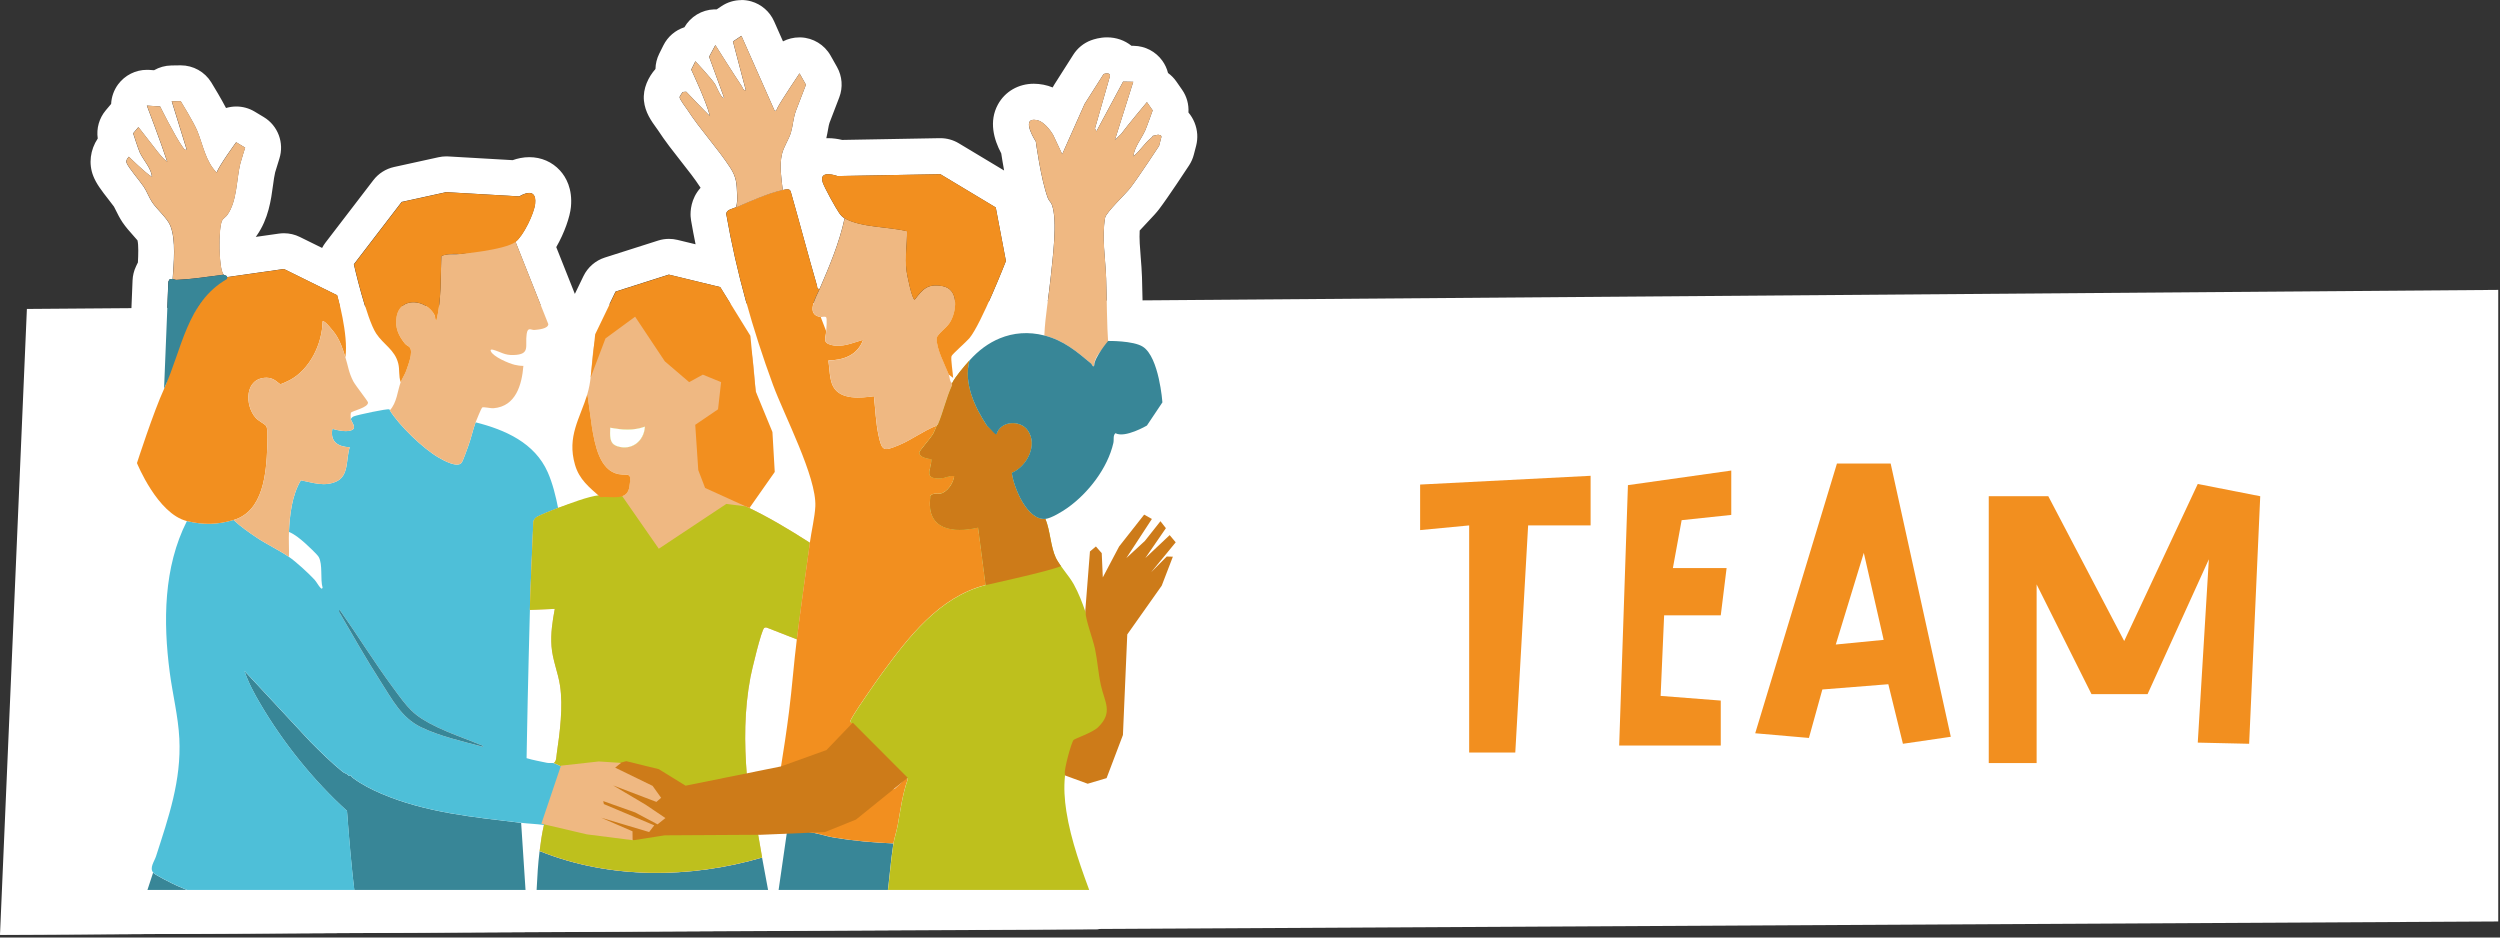 <?xml version="1.0" encoding="UTF-8"?>
<svg xmlns="http://www.w3.org/2000/svg" width="352" height="132" viewBox="0 0 352 132" fill="none">
  <rect x="0" y="0" width="352" height="132" fill="#333333" stroke="none"/>
  <path d="M0 131.62L3.786 43.5L351.752 40.816V129.744" fill="white"></path>
  <path d="M199.953 74.637V68.225L223.957 66.992V73.979H215.161L213.352 105.957H206.858V73.979L199.953 74.637Z" fill="#F28F1F"></path>
  <path d="M243.763 66.252V72.5L236.776 73.24L235.543 79.98H243.106L242.284 86.639H234.31L233.816 97.983L242.284 98.641V104.971H227.98L229.213 68.307L243.763 66.252Z" fill="#F28F1F"></path>
  <path d="M274.672 103.738L267.932 104.724L265.876 96.339L256.587 97.079L254.697 103.902L247.134 103.244L258.642 65.266H266.205L274.672 103.738ZM265.219 90.091L262.424 77.843L258.478 90.749L265.219 90.091Z" fill="#F28F1F"></path>
  <path d="M288.401 69.869L299.087 90.256L309.445 68.143L318.241 69.869L316.679 104.724L309.445 104.56L311.007 78.747L302.376 97.737H294.484L286.757 82.282V107.437H280.016V69.869H288.401Z" fill="#F28F1F"></path>
  <path d="M104.397 5.058L109.066 15.597C109.093 15.606 109.116 15.616 109.139 15.616C109.327 15.616 109.424 15.262 109.497 15.12C109.979 14.189 112.57 10.328 112.57 10.328L113.473 11.928C113.473 11.928 112.304 14.969 112.079 15.56C111.675 16.643 111.657 17.652 111.359 18.661C111.075 19.628 110.355 20.633 110.102 21.683C109.713 23.325 110.02 25.104 110.212 26.76C110.428 26.718 110.662 26.65 110.864 26.65C111.098 26.65 111.29 26.741 111.359 27.062C112.606 31.438 113.762 35.84 115.028 40.211C115.092 40.431 115.023 40.683 115.275 40.683C115.312 40.683 115.353 40.678 115.404 40.669C116.798 37.441 118.174 34.203 118.917 30.736C118.609 30.562 118.38 30.305 118.178 30.025C117.692 29.342 116.055 26.388 115.826 25.654C115.546 24.76 116.032 24.531 116.605 24.531C117.215 24.531 117.926 24.792 117.926 24.792L132.409 24.531L140.201 29.213L141.632 36.753C141.632 36.753 138.16 45.627 136.491 47.626C136.082 48.112 134.083 49.86 133.977 50.144C133.835 50.525 134.188 52.625 134.198 53.208L133.588 52.749C133.739 53.139 133.675 53.698 134.046 53.974C134.042 53.987 134.037 54.006 134.037 54.024C134.037 54.042 134.037 54.065 134.042 54.088C134.042 54.065 134.037 54.047 134.037 54.024C134.037 54.006 134.037 53.987 134.046 53.974C134.509 53.024 135.766 51.58 136.491 50.763C137.724 49.374 139.164 48.3 140.76 47.645C141.916 47.168 143.15 46.911 144.447 46.911C145.287 46.911 146.153 47.021 147.034 47.246C147.149 44.462 147.681 41.692 147.951 38.917C148.199 36.331 148.937 31.121 148.103 28.833C147.965 28.461 147.676 28.273 147.529 27.879C146.539 25.214 145.842 19.936 145.842 19.936C145.842 19.936 143.842 16.868 145.571 16.868C145.686 16.868 145.819 16.881 145.97 16.909C147.245 17.157 148.286 19.018 148.286 19.018L149.556 21.72L152.712 14.634L155.385 10.429C155.385 10.429 155.642 10.332 155.876 10.332C156.096 10.332 156.302 10.415 156.275 10.731L154.17 18.087L154.367 18.505L158.132 11.493L159.559 11.52L156.967 19.729L157.857 18.863C158.614 17.817 161.485 14.382 161.485 14.382L162.292 15.542C162.292 15.542 161.443 17.941 161.223 18.409C160.659 19.615 159.747 20.665 159.563 22.022C160.48 21.307 161.099 20.225 161.998 19.491C162.278 19.266 162.319 19.128 162.319 19.128L163.071 18.968L163.342 19.046C163.342 19.046 163.351 19.046 163.356 19.046C163.512 19.046 163.525 19.275 163.525 19.275L163.195 20.546C163.195 20.546 160.389 24.829 159.16 26.443C158.522 27.282 155.72 29.915 155.592 30.667C155.11 33.46 155.651 36.418 155.743 39.211C155.839 42.141 155.83 45.09 156.009 48.012C156.018 48.012 156.069 48.012 156.151 48.012C156.83 48.012 159.714 48.057 160.898 48.828C163.195 50.318 163.645 56.656 163.645 56.656L161.466 59.922C161.466 59.922 159.334 61.174 157.839 61.174C157.536 61.174 157.261 61.123 157.036 60.999C156.665 61.32 156.853 61.88 156.738 62.38C155.936 65.916 153.202 69.442 150.281 71.511C149.584 72.006 147.988 72.987 147.176 73.065C147.864 74.721 147.892 76.945 148.644 78.55C148.676 78.624 148.726 78.701 148.763 78.775C148.937 79.078 149.194 79.458 149.304 79.623C149.914 80.481 150.707 81.43 151.175 82.283C151.836 83.494 152.335 84.773 152.785 86.076L153.445 77.651L154.289 76.945L155.11 77.885L155.266 81.302L157.564 76.945L161.09 72.46L162.173 73.074L158.573 78.582L161.187 76.165L163.379 73.386L164.145 74.372L161.246 78.582L164.672 75.349L165.52 76.363L162.067 80.568L164.259 78.362L165.121 78.385L163.553 82.467L158.701 89.332L158.091 103.494L155.789 109.566L153.133 110.355L149.928 109.185V109.286C149.763 110.905 149.868 112.593 150.12 114.211C150.767 118.38 150.249 118.073 151.684 121.98C150.62 119.862 149.753 119.297 149.121 119.297C148.405 119.297 147.992 120.017 147.937 120.054L143.654 120.16L21.559 122.884C20.968 122.233 21.715 121.269 21.935 120.586C23.705 115.087 25.517 109.901 25.223 104.012C25.067 100.866 24.279 97.78 23.87 94.666C22.939 87.571 22.99 79.857 26.292 73.368C22.146 72.359 19.257 65.2 19.257 65.2C19.257 65.2 21.577 58 23.086 54.726L23.696 39.674L23.843 39.358C23.944 39.298 24.049 39.289 24.159 39.289C24.21 39.289 24.256 39.289 24.306 39.289C24.444 37.083 24.806 33.818 23.967 31.759C23.545 30.722 22.096 29.484 21.426 28.489C20.99 27.842 20.674 26.957 20.243 26.31C19.679 25.457 18.11 23.664 17.817 22.93C17.656 22.531 18.138 22.068 18.138 22.068C18.138 22.068 20.468 24.37 21.399 24.921C21.284 23.683 20.229 22.623 19.692 21.509C19.482 21.068 18.743 18.771 18.743 18.771L19.482 17.895C19.482 17.895 20.202 18.835 20.614 19.349C21.623 20.596 22.706 22.201 23.54 22.779C22.678 20.114 20.674 14.868 20.674 14.868L22.541 14.992C22.541 14.992 24.567 19.101 25.705 20.692C25.843 20.88 25.957 21.105 26.205 21.105C26.232 21.105 26.26 21.105 26.287 21.096L24.173 14.254L25.43 14.235C25.43 14.235 27.287 17.248 27.778 18.459C28.576 20.426 28.947 22.733 30.493 24.302C30.873 23.27 33.244 20.027 33.244 20.027L34.51 20.789C34.51 20.789 33.955 22.513 33.822 23.05C33.272 25.288 33.391 28.268 32.006 30.25C31.804 30.543 31.41 30.768 31.268 31.038C30.708 32.098 30.759 37.908 31.483 38.67C31.607 38.798 31.928 38.743 31.97 39.014L39.968 37.872L47.457 41.568C47.457 41.568 49.057 47.122 48.603 50.282C48.998 51.52 49.057 52.4 49.718 53.675C50.039 54.29 51.777 56.468 51.791 56.652C51.855 57.39 49.557 57.835 49.392 58.101C49.332 58.197 49.337 58.839 49.369 58.995C49.488 58.798 49.598 58.693 49.818 58.605C50.341 58.408 53.978 57.624 54.675 57.624C54.721 57.624 54.753 57.624 54.771 57.633C54.845 57.656 54.84 57.725 54.868 57.771C55.872 56.656 55.932 55.083 56.395 53.799C56.074 52.923 56.271 52.079 56.046 51.167C55.569 49.231 53.964 48.507 52.937 46.943C51.552 44.833 49.818 37.211 49.818 37.211L56.551 28.429L62.815 27.053L73.116 27.649C73.116 27.649 73.868 27.163 74.501 27.163C75.019 27.163 75.455 27.484 75.344 28.654C75.212 30.034 73.666 33.221 72.579 34.038L77.179 45.622C77.17 46.278 75.762 46.397 75.253 46.443C75.23 46.443 75.207 46.443 75.184 46.443C74.955 46.443 74.744 46.342 74.565 46.342C74.368 46.342 74.212 46.466 74.129 46.998C73.868 48.718 74.721 49.892 72.286 49.97C72.231 49.97 72.18 49.97 72.13 49.97C70.947 49.97 70.479 49.525 69.424 49.236C69.355 49.218 69.272 49.199 69.199 49.199C69.08 49.199 68.997 49.25 69.071 49.433C69.387 50.204 71.616 51.158 72.432 51.346C72.818 51.433 73.226 51.502 73.625 51.502C73.634 51.502 73.648 51.502 73.657 51.502C73.441 54.148 72.602 57.211 69.451 57.464C69.424 57.464 69.396 57.464 69.364 57.464C69.002 57.464 68.406 57.326 68.066 57.326C67.966 57.326 67.888 57.34 67.842 57.367C67.75 57.431 67.034 59.156 66.929 59.44C71.093 60.49 75.257 62.329 77.087 66.475C77.77 68.021 78.22 69.85 78.546 71.515C80.119 70.942 82.54 69.974 84.237 69.749C82.783 68.47 81.494 67.397 80.921 65.402C79.779 61.417 81.618 58.931 82.673 55.473C82.907 54.703 83.044 53.918 83.141 53.125L83.132 53.148L83.251 52.015C83.343 50.933 83.411 49.846 83.59 48.782L83.774 47.048L86.668 41.05L94.166 38.661L101.398 40.417L105.631 47.264L105.924 50.328C106.163 51.951 106.195 53.506 106.42 55.175L108.74 60.816L109.066 66.438L105.498 71.524L105.337 71.451C108.355 72.882 111.203 74.611 114.014 76.409C114.225 74.845 114.721 72.767 114.785 71.295C114.968 67.149 110.405 58.5 108.818 54.175C105.952 46.374 103.686 38.362 102.256 30.153C102.219 29.539 103.145 29.392 103.622 29.186C103.81 28.617 103.806 28.012 103.783 27.42C103.719 25.838 103.691 24.967 102.833 23.637C101.054 20.88 98.623 18.298 96.812 15.501C96.564 15.116 95.711 14.052 95.675 13.657C95.675 13.616 96.06 12.997 96.092 12.979C96.174 12.928 96.619 12.914 96.619 12.914C96.619 12.914 99.201 15.629 99.958 16.349C99.417 14.212 97.321 9.8 97.321 9.8L97.908 8.622C97.908 8.622 100.183 11.057 100.692 11.873C100.802 12.048 101.517 13.786 101.87 13.786C101.898 13.786 101.925 13.777 101.944 13.754L99.839 7.989L100.719 6.347C100.719 6.347 103.42 10.635 104.425 12.116C104.576 12.341 104.617 12.694 104.897 12.694C104.929 12.694 104.961 12.694 104.998 12.681L103.196 5.838L104.384 5.045M24.834 39.413C24.728 39.413 24.623 39.376 24.531 39.344C24.627 39.376 24.728 39.413 24.834 39.413C24.834 39.413 24.847 39.413 24.852 39.413C26.838 39.326 28.833 39.041 30.809 38.775C28.833 39.041 26.842 39.33 24.852 39.413C24.847 39.413 24.838 39.413 24.834 39.413ZM115.578 44.636C115.578 44.636 115.564 44.636 115.56 44.636L116.326 46.622C116.344 46.273 116.477 44.824 116.307 44.655C116.257 44.604 116.161 44.59 116.06 44.59C115.881 44.59 115.67 44.636 115.583 44.636M154.097 51.185C154.179 50.763 154.463 50.222 154.789 49.704C154.427 50.162 154.165 50.685 154.097 51.185ZM138.944 59.917C137.261 57.372 135.702 54.047 136.454 50.942C135.702 54.047 137.256 57.372 138.944 59.917ZM134.06 54.212C134.06 54.212 134.06 54.249 134.051 54.262C133.23 56.028 132.808 58.037 132.065 59.766C132.065 59.775 132.051 59.784 132.042 59.793C132.051 59.784 132.06 59.775 132.065 59.766C132.808 58.037 133.23 56.028 134.051 54.262C134.051 54.262 134.06 54.23 134.06 54.212C134.06 54.189 134.06 54.166 134.055 54.143C134.055 54.166 134.06 54.194 134.06 54.212ZM129.501 63.586C129.749 63.178 131.111 61.577 131.368 61.137C131.111 61.577 129.749 63.182 129.501 63.586ZM140.32 61.142C140.32 61.142 140.338 61.142 140.347 61.142C140.384 61.142 140.439 61.155 140.49 61.155C140.503 61.155 140.513 61.155 140.526 61.155C140.517 61.155 140.503 61.155 140.49 61.155C140.439 61.155 140.384 61.142 140.347 61.142C140.338 61.142 140.329 61.142 140.32 61.142ZM145.19 63.118C145.117 63.508 144.979 63.893 144.801 64.26C144.979 63.893 145.117 63.513 145.19 63.118ZM129.616 64.113C129.561 64.054 129.515 63.989 129.492 63.916C129.52 63.989 129.561 64.054 129.616 64.113ZM131.148 64.654C131.148 64.98 131.093 65.296 131.029 65.595C131.093 65.296 131.152 64.98 131.148 64.654C130.726 64.586 129.955 64.471 129.616 64.118C129.951 64.471 130.726 64.586 131.148 64.654ZM142.829 66.388C142.829 66.388 142.833 66.388 142.838 66.388C142.838 66.388 142.833 66.388 142.829 66.388ZM132.001 67.351C131.107 67.319 130.863 67.025 130.859 66.585C130.859 67.025 131.107 67.319 132.001 67.351ZM132.996 67.25C133.367 67.149 133.739 67.007 134.12 67.007C134.198 67.007 134.28 67.012 134.358 67.025C134.335 67.323 134.23 67.658 134.074 67.984C134.074 67.984 134.074 67.989 134.074 67.993C134.074 67.993 134.074 67.989 134.074 67.984C134.234 67.658 134.335 67.328 134.358 67.025C134.28 67.012 134.198 67.007 134.12 67.007C133.744 67.007 133.367 67.145 132.996 67.25ZM132.863 67.282C132.863 67.282 132.891 67.278 132.909 67.273C132.895 67.273 132.881 67.278 132.863 67.282ZM134.055 68.016C133.964 68.199 133.854 68.383 133.725 68.548V68.557C133.725 68.557 133.725 68.553 133.725 68.548C133.849 68.378 133.959 68.199 134.055 68.016ZM132.404 69.516C132.313 69.534 132.221 69.539 132.125 69.539C131.996 69.539 131.859 69.529 131.73 69.529C131.51 69.529 131.308 69.557 131.148 69.699C131.12 69.708 131.097 69.717 131.079 69.731C131.042 69.754 131.019 69.777 131.006 69.805C131.019 69.777 131.038 69.749 131.079 69.731C131.097 69.722 131.12 69.708 131.148 69.699C131.203 69.681 131.281 69.672 131.363 69.672C131.281 69.672 131.207 69.676 131.148 69.699C131.304 69.557 131.51 69.529 131.73 69.529C131.859 69.529 131.992 69.539 132.125 69.539C132.221 69.539 132.317 69.534 132.404 69.516C132.404 69.516 132.409 69.516 132.414 69.516C132.657 69.465 132.895 69.346 133.12 69.181C133.262 69.075 133.39 68.952 133.519 68.814C133.395 68.952 133.262 69.075 133.12 69.181C132.9 69.346 132.661 69.465 132.414 69.516C132.414 69.516 132.409 69.516 132.404 69.516ZM146.158 72.896C146.158 72.896 146.167 72.896 146.172 72.9C146.172 72.9 146.163 72.9 146.158 72.896ZM146.754 73.056C146.713 73.052 146.672 73.042 146.63 73.038C146.672 73.047 146.713 73.052 146.754 73.056ZM137.701 74.29C137.701 74.29 137.692 74.29 137.683 74.29H137.674C137.669 74.29 137.66 74.29 137.655 74.29C136.807 74.482 135.945 74.597 135.138 74.597C134.927 74.597 134.716 74.588 134.509 74.574C134.716 74.592 134.922 74.597 135.138 74.597C135.945 74.597 136.807 74.482 137.655 74.29C137.66 74.29 137.669 74.29 137.674 74.29H137.683C137.688 74.29 137.692 74.29 137.701 74.29H137.72C137.72 74.29 137.706 74.29 137.701 74.29ZM134.395 74.57C134.395 74.57 134.399 74.57 134.404 74.57C134.404 74.57 134.399 74.57 134.395 74.57C134.069 74.537 133.762 74.482 133.464 74.404C133.757 74.482 134.069 74.542 134.395 74.57ZM45.287 82.884C45.329 82.884 45.37 82.852 45.416 82.76C45.053 81.554 45.466 79.495 44.865 78.422C44.664 78.064 43.283 76.771 42.889 76.427C42.233 75.854 41.49 75.225 40.678 74.895C40.628 76.06 40.715 77.243 40.678 78.408C41.706 79.114 43.412 80.687 44.274 81.614C44.549 81.912 44.852 82.49 45.099 82.742C45.177 82.82 45.237 82.884 45.292 82.884M139.155 81.637C139.086 81.591 138.972 81.6 138.953 81.522C138.976 81.6 139.086 81.591 139.155 81.637ZM127.745 109.598C127.745 109.598 127.708 109.584 127.685 109.584C127.708 109.584 127.727 109.589 127.745 109.598ZM104.397 0.014C103.407 0.014 102.43 0.303 101.591 0.867L100.912 1.321C100.852 1.321 100.793 1.321 100.733 1.321C100.673 1.321 100.614 1.321 100.554 1.321C98.811 1.38 97.229 2.339 96.362 3.839C95.088 4.251 94.019 5.159 93.409 6.379L92.822 7.558C92.483 8.237 92.304 8.975 92.29 9.713C91.322 10.805 90.492 12.442 90.667 14.18C90.832 15.822 91.694 17.014 92.455 18.069C92.515 18.152 92.57 18.225 92.611 18.285C93.638 19.862 94.78 21.311 95.881 22.71C96.894 23.994 97.848 25.205 98.61 26.388C98.623 26.407 98.633 26.425 98.642 26.439C97.243 27.989 97.197 29.787 97.238 30.479C97.248 30.667 97.27 30.855 97.303 31.038C97.495 32.153 97.706 33.272 97.936 34.395L95.386 33.776C94.996 33.68 94.592 33.634 94.193 33.634C93.675 33.634 93.157 33.712 92.662 33.873L85.163 36.262C83.843 36.684 82.756 37.629 82.15 38.876L80.939 41.385L78.321 34.794C79.472 32.795 80.252 30.529 80.385 29.149C80.632 26.572 79.692 24.939 78.857 24.017C77.752 22.797 76.211 22.128 74.524 22.128C73.661 22.128 72.859 22.311 72.185 22.55L63.127 22.027C63.031 22.022 62.935 22.018 62.834 22.018C62.471 22.018 62.109 22.059 61.751 22.137L55.487 23.513C54.322 23.77 53.29 24.425 52.566 25.37L45.833 34.153C45.65 34.391 45.489 34.643 45.352 34.909L42.215 33.364C41.518 33.02 40.752 32.841 39.981 32.841C39.743 32.841 39.504 32.859 39.27 32.891L36.01 33.355C36.06 33.29 36.111 33.221 36.161 33.148C37.803 30.8 38.161 28.168 38.445 26.058C38.537 25.37 38.628 24.724 38.739 24.27C38.794 24.049 39.073 23.151 39.33 22.352C40.05 20.124 39.142 17.689 37.133 16.482L35.868 15.721C35.056 15.23 34.157 14.996 33.267 14.996C32.777 14.996 32.291 15.07 31.823 15.207C31.126 13.873 30.204 12.341 29.75 11.603C28.833 10.108 27.204 9.2 25.453 9.2C25.43 9.2 25.407 9.2 25.384 9.2L24.127 9.218C23.261 9.232 22.421 9.466 21.688 9.888L21.023 9.842C20.912 9.833 20.798 9.833 20.688 9.833C19.092 9.833 17.587 10.589 16.629 11.878C16.028 12.694 15.694 13.657 15.648 14.639C15.643 14.643 15.639 14.652 15.629 14.657L14.891 15.533C13.96 16.643 13.556 18.087 13.763 19.5C12.703 21.091 12.447 23.054 13.139 24.797C13.556 25.852 14.249 26.773 15.336 28.163C15.574 28.47 15.941 28.938 16.047 29.094C16.093 29.167 16.221 29.433 16.308 29.608C16.547 30.094 16.845 30.699 17.257 31.314C17.721 31.997 18.262 32.602 18.743 33.139C18.936 33.35 19.202 33.648 19.362 33.85C19.514 34.515 19.477 35.868 19.417 36.959C19.372 37.046 19.326 37.133 19.284 37.221L19.138 37.537C18.853 38.142 18.693 38.798 18.665 39.468L18.092 53.57C16.519 57.289 14.556 63.375 14.464 63.655C14.102 64.778 14.148 65.993 14.588 67.09C15.033 68.195 16.863 72.377 20.041 75.363C18.234 80.944 17.854 87.521 18.876 95.322C19.046 96.601 19.262 97.839 19.477 99.036C19.803 100.875 20.11 102.609 20.192 104.26C20.422 108.878 19.046 113.134 17.454 118.064L17.184 118.908C17.17 118.94 17.152 118.972 17.138 119.004C15.478 122.554 16.602 124.92 17.835 126.273C18.794 127.328 20.147 127.924 21.568 127.924C21.605 127.924 21.642 127.924 21.683 127.924L143.778 125.2L147.736 125.099C148.699 126.323 150.175 127.02 151.703 127.02C152.372 127.02 153.051 126.887 153.707 126.603C156.16 125.539 157.362 122.746 156.435 120.233C155.679 118.169 155.647 117.871 155.523 116.605C155.477 116.17 155.426 115.638 155.339 114.959L157.238 114.395C158.747 113.945 159.962 112.822 160.522 111.345L162.824 105.273C163.016 104.769 163.122 104.241 163.145 103.7L163.691 91.02L167.685 85.365C167.928 85.021 168.125 84.654 168.277 84.26L169.845 80.178C170.074 79.578 170.184 78.949 170.18 78.321C170.909 76.61 170.648 74.588 169.405 73.106L168.804 72.391C168.634 71.997 168.414 71.616 168.139 71.263L167.373 70.277C166.58 69.259 165.433 68.589 164.177 68.392L163.585 68.057C162.805 67.617 161.952 67.401 161.104 67.401C160.801 67.401 160.503 67.429 160.21 67.479C160.517 66.87 160.788 66.25 161.021 65.627C162.351 65.182 163.457 64.59 164.03 64.251C164.69 63.866 165.25 63.334 165.672 62.701L167.85 59.435C168.474 58.505 168.767 57.395 168.685 56.276C168.671 56.074 168.533 54.249 168.061 52.166C167.222 48.438 165.777 45.952 163.654 44.572C162.906 44.086 161.985 43.705 160.893 43.435C160.884 43.054 160.879 42.669 160.87 42.284C160.847 41.22 160.829 40.114 160.792 39.018C160.76 38.06 160.687 37.129 160.613 36.225C160.503 34.877 160.402 33.588 160.467 32.46C160.829 32.057 161.301 31.557 161.609 31.236C162.347 30.456 162.819 29.952 163.186 29.47C164.484 27.764 167.126 23.738 167.424 23.284C167.726 22.82 167.951 22.316 168.089 21.779L168.419 20.509C168.552 19.986 168.602 19.445 168.57 18.908C168.492 17.739 168.038 16.675 167.332 15.836C167.405 14.712 167.098 13.579 166.438 12.635L165.63 11.474C165.305 11.007 164.906 10.603 164.456 10.277C164.305 9.663 164.035 9.076 163.654 8.548C162.723 7.255 161.242 6.48 159.65 6.453H159.32C158.362 5.678 157.165 5.26 155.876 5.26C154.867 5.26 154.014 5.526 153.597 5.682C152.579 6.067 151.712 6.774 151.125 7.695L148.451 11.901C148.364 12.034 148.286 12.171 148.213 12.314C147.814 12.149 147.383 12.015 146.928 11.928C146.465 11.837 146.002 11.791 145.562 11.791C143.393 11.791 141.503 12.887 140.503 14.721C139.219 17.088 139.921 19.624 140.976 21.6C141.072 22.224 141.205 23.068 141.379 24.008L134.996 20.174C134.211 19.702 133.312 19.454 132.4 19.454C132.368 19.454 132.34 19.454 132.308 19.454L118.577 19.702C118.018 19.569 117.325 19.454 116.596 19.454C116.514 19.454 116.431 19.454 116.344 19.459C116.454 18.995 116.527 18.574 116.592 18.216C116.656 17.844 116.72 17.491 116.789 17.308C116.963 16.84 117.844 14.561 118.165 13.722C118.706 12.314 118.591 10.741 117.848 9.424L116.945 7.824C116.083 6.301 114.496 5.329 112.744 5.265C112.68 5.265 112.616 5.265 112.551 5.265C111.735 5.265 110.946 5.462 110.245 5.824L108.993 2.999C108.387 1.637 107.213 0.61 105.782 0.197C105.319 0.064 104.847 0 104.379 0L104.397 0.014Z" fill="white"></path>
  <path d="M152.647 88.066L153.464 77.647L154.303 76.941L155.124 77.885L155.275 81.297L157.573 76.941L161.099 72.46L162.186 73.07L158.586 78.578L161.2 76.161L163.392 73.386L164.158 74.368L161.26 78.578L164.69 75.345L165.539 76.358L162.085 80.564L164.278 78.358L165.14 78.381L163.571 82.462L158.719 89.328L158.109 103.489L155.807 109.561L153.147 110.35L149.432 108.993L149.735 101.201L152.767 88.085L152.647 88.066Z" fill="#CD7B19"></path>
  <path d="M21.573 122.884C21.912 123.255 24.274 124.416 24.88 124.695C31.593 127.791 41.311 128.685 48.47 126.782C48.823 126.69 49.883 126.493 49.979 126.145C49.484 122.168 49.158 118.169 48.851 114.17C44.159 109.924 39.89 104.608 36.675 99.146C35.794 97.651 34.95 96.101 34.409 94.459L43.728 104.475C45.177 105.929 46.645 107.378 48.241 108.676C48.452 108.85 48.915 108.979 49.007 109.13C49.213 109.465 49.424 108.961 49.493 109.373L49.764 109.593C50.97 110.483 52.341 111.171 53.712 111.758C59.899 114.409 66.755 115.069 73.377 115.858L74.326 130.377C74.615 130.318 75.115 130.139 75.147 129.91C75.679 125.989 75.496 123.737 75.973 119.829C85.856 123.819 97.147 123.714 107.3 120.747L108.979 129.8L110.813 117.078C111.015 117.064 111.221 117.092 111.423 117.078C111.868 117.5 112.57 117.073 113.028 117.078C114.519 117.101 116.055 117.706 117.509 117.945C120.261 118.403 123.008 118.637 125.787 118.756C125.379 121.375 125.214 124.099 124.833 126.741C124.746 127.332 124.36 127.965 124.581 128.671C125.626 128.942 126.672 129.226 127.74 129.405C134.642 130.57 147.277 130.648 153.294 126.699C153.794 127.814 154.298 129.213 154.61 130.391L19.275 131.061C19.275 131.061 19.106 130.171 21.555 122.879L21.573 122.884Z" fill="#388697"></path>
  <path d="M54.891 57.78C56.184 59.894 59.591 63.182 61.765 64.43C62.435 64.815 64.379 65.916 64.985 65.159C65.196 64.893 65.723 63.352 65.897 62.903C66.319 61.783 66.567 60.55 66.966 59.463C71.13 60.513 75.294 62.352 77.124 66.498C77.807 68.043 78.257 69.878 78.582 71.538C78.018 71.745 75.922 72.579 75.537 72.845C75.308 73.006 75.17 73.212 75.102 73.478C74.936 77.619 74.73 81.76 74.611 85.902C74.487 90.144 74.404 94.427 74.299 98.656C74.23 101.352 74.207 104.053 74.143 106.75C75.083 107.034 76.06 107.199 77.023 107.406C77.353 107.475 77.729 107.392 77.972 107.447C78.367 107.539 78.899 107.933 79.353 107.988C79.073 109.181 78.688 110.345 78.284 111.501C77.725 113.097 76.986 114.519 76.601 116.161C75.542 116.009 74.455 115.982 73.391 115.853C66.769 115.065 59.912 114.404 53.726 111.753C52.355 111.166 50.983 110.478 49.777 109.589L49.507 109.369C49.438 108.956 49.227 109.46 49.02 109.126C48.924 108.97 48.466 108.846 48.255 108.672C46.663 107.374 45.196 105.924 43.742 104.471L34.423 94.455C34.964 96.097 35.808 97.647 36.688 99.142C39.903 104.604 44.173 109.919 48.865 114.166C49.176 118.165 49.497 122.164 49.993 126.14C49.896 126.488 48.837 126.681 48.484 126.777C41.325 128.681 31.607 127.786 24.893 124.691C24.288 124.411 21.926 123.251 21.587 122.879C20.995 122.228 21.742 121.265 21.963 120.582C23.733 115.083 25.544 109.896 25.251 104.007C25.095 100.861 24.306 97.775 23.898 94.661C22.967 87.566 23.017 79.853 26.319 73.363C28.622 73.923 30.603 73.886 32.891 73.212C33.854 74.134 35.038 74.95 36.143 75.693C37.597 76.67 39.316 77.468 40.683 78.408C41.71 79.114 43.416 80.687 44.279 81.614C44.554 81.912 44.856 82.49 45.104 82.742C45.237 82.879 45.315 82.971 45.425 82.76C45.063 81.554 45.475 79.495 44.875 78.422C44.673 78.064 43.292 76.771 42.898 76.427C42.242 75.854 41.499 75.225 40.688 74.895C40.798 72.474 41.105 69.731 42.366 67.626C44.072 67.952 45.691 68.576 47.397 67.773C49.163 66.943 48.704 64.576 49.245 62.976C47.576 62.893 46.462 62.201 46.801 60.376C47.512 60.587 49.089 60.949 49.704 60.449C50.13 60.105 49.47 59.358 49.397 59C49.516 58.803 49.626 58.697 49.846 58.61C50.406 58.399 54.492 57.523 54.799 57.638C54.872 57.661 54.868 57.73 54.895 57.775L54.891 57.78ZM47.856 85.902C47.856 85.902 47.791 86.227 47.846 86.324C49.74 89.557 51.566 92.827 53.602 95.973C55.198 98.449 56.505 101.049 59.266 102.384C61.93 103.668 65.173 104.406 68.03 105.154C68.03 104.938 67.594 104.856 67.415 104.778C65.466 103.975 63.462 103.292 61.559 102.384C58.128 100.742 57.482 99.724 55.281 96.743C52.685 93.226 50.369 89.474 47.856 85.902Z" fill="#4EBFD8"></path>
  <path d="M114.033 76.422C113.418 80.935 112.758 85.53 112.198 90.025L107.956 88.364C107.832 88.328 107.722 88.341 107.612 88.41C107.204 88.667 105.833 94.455 105.668 95.34C104.787 100.018 104.787 104.549 105.168 109.281C105.122 109.291 105.058 109.424 105.016 109.433C102.155 110.038 99.288 110.648 96.395 111.102C95.221 110.832 94.404 109.846 93.354 109.254C91.923 108.442 88.213 106.933 86.759 107.906C86.608 108.007 86.713 108.025 86.833 108.135C87.525 108.786 89.511 109.465 90.456 110.015C91.51 110.634 92.992 111.419 92.95 112.79C92.648 113.07 89.534 111.62 88.892 111.423C88.218 111.217 87.374 110.923 86.686 111.033C88.011 112.143 89.772 112.638 91.272 113.478C91.703 113.721 93.625 114.854 93.758 115.129C94.331 116.316 92.226 116.211 91.648 115.546L92.487 116.385C92.189 116.665 91.96 117.092 91.501 117.087C89.479 116.752 87.539 115.853 85.581 115.349C85.425 115.308 85.104 115.115 85.003 115.312C85.489 115.853 89.291 116.89 89.428 117.082C89.474 117.151 89.24 118.105 89.525 118.146C94.418 116.949 99.499 117.495 104.494 117.38C105.131 117.367 105.846 117.243 106.548 117.22C106.599 117.22 106.649 117.22 106.699 117.22L107.309 120.733C97.156 123.7 85.865 123.806 75.982 119.816C76.133 118.587 76.312 117.348 76.592 116.147C76.977 114.505 77.716 113.083 78.275 111.487C78.683 110.336 79.068 109.167 79.344 107.974C78.889 107.919 78.358 107.525 77.963 107.433C78.358 107.231 78.339 106.507 78.394 106.108C78.835 103.122 79.307 99.499 78.853 96.528C78.573 94.67 77.803 92.951 77.656 91.001C77.523 89.19 77.789 87.493 78.115 85.732L74.602 85.883C74.721 81.742 74.927 77.601 75.092 73.46C75.161 73.194 75.299 72.983 75.528 72.827C75.913 72.561 78.009 71.722 78.573 71.52C80.201 70.924 82.834 70.167 84.535 69.993C86.135 69.828 88.305 70.616 88.621 68.502C88.947 66.315 88.507 67.012 87.094 66.75C84.384 66.246 83.751 62.471 83.356 60.247L82.701 55.478C83.65 52.368 82.985 48.993 84.475 46.021C88.878 37.239 100.889 37.427 104.838 46.406C106.53 50.254 105.897 53.185 106.741 56.886C107.062 58.284 107.878 59.738 108.263 61.169C109.41 65.443 108.282 68.452 105.016 71.295C108.158 72.758 111.116 74.551 114.028 76.413L114.033 76.422ZM90.804 60.073C89.107 60.669 87.635 60.522 85.915 60.224C85.915 61.275 85.709 62.439 86.901 62.829C88.947 63.503 90.689 62.1 90.804 60.073ZM90.497 115.087L89.662 114.473C89.048 114.464 85.631 112.964 85.457 113.102C85.136 113.354 86.099 113.624 86.181 113.675L90.501 115.087H90.497ZM91.414 115.395C91.199 115.285 91.006 115.491 91.111 115.546C91.327 115.656 91.52 115.45 91.414 115.395Z" fill="#EFB882"></path>
  <path d="M87.617 69.869L92.758 77.262L102.269 70.951L105.016 71.3C108.158 72.763 111.116 74.556 114.028 76.418C113.414 80.93 112.753 85.526 112.194 90.02L107.952 88.36C107.828 88.323 107.718 88.337 107.608 88.406C107.199 88.663 105.828 94.45 105.663 95.335C104.783 100.013 104.783 104.544 105.163 109.277C105.117 109.286 105.053 109.419 105.012 109.428C102.15 110.034 99.284 110.644 96.39 111.098C95.216 110.827 94.4 109.841 93.35 109.249C91.919 108.438 88.209 106.929 86.755 107.901C86.603 108.002 86.709 108.02 86.828 108.13C87.521 108.782 89.506 109.46 90.451 110.011C91.506 110.63 92.987 111.414 92.946 112.785C92.643 113.065 89.529 111.616 88.887 111.419C88.213 111.212 87.369 110.919 86.681 111.029C88.007 112.139 89.768 112.634 91.267 113.473C91.698 113.716 93.62 114.849 93.753 115.124C94.326 116.312 92.221 116.206 91.644 115.542L92.483 116.381C92.185 116.661 91.955 117.087 91.497 117.082C89.474 116.748 87.534 115.849 85.576 115.344C85.42 115.303 85.099 115.11 84.998 115.308C85.484 115.849 89.286 116.885 89.424 117.078C89.47 117.147 89.236 118.101 89.52 118.142C94.413 116.945 99.495 117.491 104.489 117.376C105.127 117.362 105.842 117.238 106.544 117.215C106.594 117.215 106.645 117.215 106.695 117.215L107.305 120.728C97.151 123.696 85.86 123.801 75.978 119.811C76.129 118.582 76.308 117.344 76.587 116.142C76.973 114.5 77.711 113.079 78.27 111.483C78.679 110.332 79.064 109.162 79.339 107.97C78.885 107.915 78.353 107.52 77.959 107.429C78.353 107.227 78.335 106.502 78.39 106.103C78.83 103.118 79.302 99.495 78.848 96.523C78.569 94.666 77.798 92.946 77.651 90.997C77.518 89.185 77.784 87.489 78.11 85.728L74.597 85.879C74.716 81.738 74.923 77.596 75.088 73.455C75.156 73.189 75.294 72.978 75.523 72.822C75.909 72.556 78.004 71.717 78.569 71.515C80.197 70.919 82.746 69.892 84.448 69.718L87.608 69.85L87.617 69.869ZM90.804 60.073C89.107 60.669 87.635 60.522 85.915 60.224C85.915 61.275 85.709 62.439 86.901 62.829C88.947 63.503 90.69 62.1 90.804 60.073ZM90.497 115.087L89.662 114.473C89.048 114.464 85.631 112.964 85.457 113.102C85.136 113.354 86.099 113.625 86.181 113.675L90.501 115.087H90.497ZM91.414 115.395C91.199 115.285 91.006 115.491 91.112 115.546C91.327 115.656 91.52 115.45 91.414 115.395Z" fill="#BEC01D"></path>
  <path d="M110.212 26.755C110.68 26.663 111.235 26.462 111.359 27.058C112.606 31.433 113.762 35.836 115.028 40.206C115.101 40.458 115 40.747 115.404 40.66C114.886 41.857 113.358 44.329 115.555 44.632L116.321 46.617C116.271 47.626 115.748 48.232 117.046 48.566C118.577 48.965 120.072 48.25 121.517 47.842C120.765 50.002 118.765 50.717 116.633 50.749C116.798 51.85 116.789 53.464 117.307 54.418C118.348 56.349 121.219 56.033 123.044 55.785C123.251 57.619 123.306 59.509 123.7 61.32C124.191 63.568 124.434 63.535 126.507 62.692C128.341 61.944 130.038 60.623 131.905 59.912C131.735 60.288 131.547 60.811 131.363 61.128C131.079 61.609 129.469 63.49 129.456 63.664C129.382 64.379 130.584 64.558 131.143 64.65C131.162 66.104 129.928 67.443 132.418 67.342C133.065 67.314 133.698 66.902 134.354 67.016C134.276 67.984 133.381 69.305 132.409 69.502C131.987 69.589 131.464 69.392 131.143 69.69C130.919 69.763 131.006 69.896 130.983 70.061C130.423 74.579 134.184 75.092 137.715 74.271L138.774 82.361C132.226 84.072 127.947 89.653 124.14 94.854C123.572 95.633 119.687 101.146 119.724 101.554C119.742 101.751 120.16 101.834 120.072 102.081C119.926 102.503 117.701 104.971 117.238 105.37C115.101 107.213 112.57 107.727 109.901 108.346C110.341 105.626 110.758 102.884 111.102 100.151C111.529 96.78 111.772 93.377 112.194 90.006C112.753 85.512 113.414 80.917 114.028 76.404C114.239 74.84 114.734 72.763 114.799 71.29C114.982 67.145 110.419 58.495 108.832 54.171C105.966 46.37 103.7 38.358 102.269 30.149C102.233 29.534 103.159 29.388 103.636 29.181C105.443 28.397 108.341 27.099 110.208 26.737L110.212 26.755Z" fill="#F28F1F"></path>
  <path d="M48.626 50.291C48.245 49.108 47.924 48.08 47.223 47.035C47.076 46.815 45.659 44.976 45.42 45.251C45.375 48.401 43.636 52.02 40.788 53.529C40.573 53.643 39.665 54.07 39.509 54.088C39.275 54.111 38.688 53.185 37.551 53.185C34.423 53.18 34.428 57.092 36.019 58.853C36.391 59.261 37.276 59.697 37.486 59.986C37.73 60.316 37.656 62.334 37.633 62.907C37.491 66.608 37.097 71.974 32.891 73.217C30.603 73.891 28.622 73.927 26.32 73.368C22.174 72.359 19.284 65.2 19.284 65.2C19.284 65.2 21.605 58 23.114 54.726C23.958 52.891 24.256 49.869 25.366 47.576C27.59 42.976 30.612 39.22 30.612 39.22L40 37.881L47.489 41.577C47.489 41.577 49.089 47.131 48.635 50.291H48.626Z" fill="#F28F1F"></path>
  <path d="M72.313 33.327L77.202 45.636C77.193 46.292 75.785 46.411 75.276 46.457C74.767 46.503 74.317 45.962 74.157 47.016C73.895 48.736 74.748 49.91 72.313 49.988C71.015 50.029 70.552 49.562 69.456 49.254C69.268 49.204 68.988 49.158 69.108 49.452C69.424 50.222 71.653 51.176 72.469 51.364C72.864 51.456 73.285 51.52 73.694 51.515C73.478 54.161 72.639 57.225 69.488 57.477C69.048 57.514 68.08 57.243 67.878 57.386C67.787 57.45 67.071 59.174 66.966 59.458C66.567 60.545 66.319 61.783 65.897 62.898C65.728 63.352 65.2 64.893 64.985 65.154C64.379 65.911 62.435 64.81 61.765 64.425C59.591 63.178 56.184 59.889 54.891 57.775C55.895 56.661 55.955 55.088 56.418 53.804C56.583 53.341 57 52.74 57.184 52.203C57.45 51.433 58.197 49.589 57.702 48.924C57.551 48.722 57.207 48.617 57.019 48.383C56.097 47.241 55.579 46.104 55.84 44.59C56.344 41.655 60.096 42.169 61.187 44.366C61.316 44.627 61.192 45.072 61.458 45.086C62.164 42.123 62.017 39.083 62.137 36.06C62.948 35.634 63.889 35.863 64.742 35.762C66.709 35.533 70.74 34.492 72.309 33.318L72.313 33.327Z" fill="#EFB882"></path>
  <path d="M133.592 52.735C133.744 53.125 133.679 53.684 134.051 53.96C134.019 54.029 134.083 54.194 134.051 54.267C133.23 56.033 132.808 58.037 132.065 59.77C132.047 59.816 131.941 59.862 131.914 59.922C130.047 60.628 128.35 61.949 126.516 62.701C124.443 63.545 124.195 63.577 123.709 61.33C123.315 59.518 123.26 57.633 123.053 55.794C121.228 56.042 118.357 56.358 117.316 54.428C116.803 53.474 116.807 51.859 116.642 50.759C118.775 50.722 120.77 50.007 121.526 47.851C120.082 48.259 118.591 48.975 117.055 48.576C115.757 48.241 116.28 47.636 116.33 46.627C116.349 46.278 116.482 44.829 116.312 44.659C116.165 44.517 115.674 44.655 115.569 44.636C113.372 44.334 114.899 41.862 115.418 40.665C116.812 37.436 118.188 34.198 118.931 30.731C121.26 32.052 125.145 31.905 127.727 32.552C127.717 34.451 127.419 36.212 127.644 38.138C127.699 38.619 128.415 42.192 128.791 42.187C129.969 40.665 130.616 39.908 132.693 40.27C135.073 40.688 134.739 43.857 133.725 45.443C133.271 46.154 131.955 47.053 131.905 47.608C131.785 48.988 133.092 51.428 133.601 52.731L133.592 52.735Z" fill="#EFB882"></path>
  <path d="M147.043 47.237C147.158 44.453 147.69 41.683 147.96 38.908C148.208 36.322 148.946 31.112 148.112 28.823C147.974 28.452 147.685 28.264 147.538 27.87C146.548 25.205 145.851 19.927 145.851 19.927C145.851 19.927 143.576 16.432 145.979 16.9C147.254 17.147 148.295 19.009 148.295 19.009L149.566 21.71L152.721 14.63L155.394 10.424C155.394 10.424 156.339 10.066 156.284 10.727L154.179 18.083L154.376 18.5L158.141 11.488L159.568 11.516L156.977 19.725L157.866 18.858C158.623 17.812 161.494 14.377 161.494 14.377L162.301 15.538C162.301 15.538 161.453 17.936 161.232 18.404C160.668 19.61 159.756 20.66 159.572 22.018C160.49 21.302 161.109 20.22 162.008 19.486C162.287 19.262 162.329 19.124 162.329 19.124L163.081 18.963L163.351 19.041C163.516 19.028 163.535 19.266 163.535 19.266L163.204 20.537C163.204 20.537 160.398 24.82 159.169 26.434C158.531 27.273 155.729 29.906 155.601 30.658C155.119 33.451 155.66 36.409 155.752 39.202C155.858 42.334 155.83 45.489 156.05 48.608C155.142 49.053 154.051 50.35 154.06 51.424C153.89 51.85 153.725 51.277 153.643 51.208C151.556 49.47 149.767 47.934 147.029 47.232L147.043 47.237Z" fill="#EFB882"></path>
  <path d="M118.921 30.731C118.614 30.557 118.385 30.3 118.183 30.02C117.697 29.337 116.06 26.384 115.83 25.65C115.257 23.806 117.926 24.788 117.926 24.788L132.409 24.526L140.201 29.209L141.632 36.748C141.632 36.748 138.16 45.622 136.491 47.622C136.082 48.108 134.083 49.855 133.977 50.139C133.835 50.52 134.188 52.621 134.198 53.203L133.588 52.744C133.079 51.442 131.776 49.002 131.891 47.622C131.937 47.067 133.257 46.168 133.711 45.457C134.725 43.87 135.06 40.701 132.68 40.284C130.602 39.917 129.951 40.678 128.777 42.201C128.405 42.206 127.69 38.633 127.63 38.151C127.406 36.225 127.708 34.46 127.713 32.566C125.131 31.919 121.246 32.061 118.917 30.745L118.921 30.731Z" fill="#F28F1F"></path>
  <path d="M62.838 27.062L73.139 27.659C73.139 27.659 75.62 26.063 75.368 28.668C75.234 30.048 73.689 33.235 72.602 34.052C71.034 35.226 64.746 35.771 64.746 35.771C64.746 35.771 62.953 35.638 62.141 36.069C62.022 39.092 62.169 42.132 61.462 45.095C61.197 45.081 61.325 44.636 61.192 44.375C60.1 42.173 56.349 41.664 55.845 44.6C55.583 46.113 56.101 47.25 57.023 48.392C57.211 48.626 57.555 48.727 57.706 48.933C58.202 49.598 57.454 51.442 57.188 52.212C57 52.749 56.587 53.35 56.422 53.813C56.101 52.937 56.299 52.093 56.074 51.181C55.597 49.245 53.992 48.521 52.965 46.957C51.58 44.847 49.846 37.225 49.846 37.225L56.578 28.443L62.843 27.067L62.838 27.062Z" fill="#F28F1F"></path>
  <path d="M48.626 50.291C49.02 51.529 49.08 52.41 49.74 53.685C50.062 54.299 51.8 56.477 51.813 56.661C51.878 57.399 49.58 57.844 49.415 58.11C49.355 58.206 49.36 58.849 49.392 59.004C49.465 59.367 50.126 60.11 49.699 60.454C49.08 60.953 47.502 60.591 46.796 60.38C46.457 62.206 47.571 62.893 49.241 62.98C48.7 64.581 49.158 66.952 47.392 67.778C45.686 68.58 44.072 67.952 42.361 67.631C41.1 69.736 40.788 72.483 40.683 74.9C40.633 76.065 40.72 77.248 40.683 78.413C39.316 77.468 37.597 76.67 36.143 75.698C35.038 74.955 33.854 74.138 32.891 73.217C37.097 71.974 37.491 66.608 37.633 62.907C37.656 62.334 37.725 60.321 37.486 59.986C37.276 59.697 36.391 59.261 36.019 58.853C34.428 57.087 34.419 53.175 37.551 53.185C38.688 53.185 39.275 54.111 39.509 54.088C39.665 54.074 40.573 53.643 40.788 53.529C43.636 52.015 45.375 48.401 45.42 45.251C45.659 44.976 47.076 46.815 47.223 47.035C47.929 48.08 48.25 49.108 48.626 50.291Z" fill="#EFB882"></path>
  <path d="M24.325 39.289C24.462 37.083 24.824 33.818 23.985 31.759C23.563 30.722 22.114 29.484 21.445 28.489C21.009 27.842 20.692 26.957 20.261 26.31C19.697 25.457 18.129 23.664 17.835 22.93C17.675 22.531 18.156 22.068 18.156 22.068C18.156 22.068 20.486 24.37 21.417 24.921C21.302 23.683 20.247 22.623 19.711 21.509C19.5 21.068 18.762 18.771 18.762 18.771L19.5 17.895C19.5 17.895 20.22 18.835 20.633 19.349C21.642 20.596 22.724 22.201 23.559 22.779C22.697 20.114 20.692 14.868 20.692 14.868L22.559 14.992C22.559 14.992 24.586 19.101 25.723 20.692C25.875 20.903 25.998 21.151 26.31 21.096L24.196 14.254L25.453 14.235C25.453 14.235 27.31 17.248 27.801 18.459C28.599 20.426 28.97 22.733 30.516 24.302C30.896 23.27 33.267 20.027 33.267 20.027L34.533 20.789C34.533 20.789 33.978 22.513 33.845 23.05C33.295 25.288 33.414 28.268 32.029 30.25C31.827 30.543 31.433 30.768 31.291 31.038C30.731 32.098 30.782 37.908 31.506 38.67C29.305 38.959 27.072 39.307 24.852 39.404C24.655 39.413 24.471 39.289 24.325 39.28V39.289Z" fill="#EFB882"></path>
  <path d="M103.641 29.2C103.829 28.631 103.824 28.026 103.801 27.434C103.737 25.852 103.709 24.98 102.852 23.65C101.072 20.894 98.642 18.312 96.83 15.515C96.583 15.13 95.73 14.066 95.693 13.671C95.693 13.63 96.078 13.011 96.11 12.992C96.193 12.942 96.638 12.928 96.638 12.928C96.638 12.928 99.22 15.643 99.976 16.363C99.435 14.231 97.339 9.814 97.339 9.814L97.926 8.636C97.926 8.636 100.201 11.071 100.71 11.887C100.829 12.075 101.65 14.079 101.962 13.767L99.857 8.003L100.738 6.361C100.738 6.361 103.439 10.649 104.443 12.13C104.613 12.378 104.64 12.786 105.016 12.699L103.214 5.856L104.402 5.063L109.07 15.602C109.309 15.707 109.419 15.285 109.502 15.125C109.983 14.194 112.574 10.332 112.574 10.332L113.478 11.933C113.478 11.933 112.308 14.973 112.084 15.565C111.68 16.648 111.662 17.656 111.364 18.665C111.079 19.633 110.359 20.637 110.107 21.688C109.717 23.329 110.024 25.109 110.217 26.764C108.35 27.127 105.457 28.424 103.645 29.209L103.641 29.2Z" fill="#EFB882"></path>
  <path d="M31.506 38.674C31.662 38.835 32.13 38.702 31.965 39.284C26.269 42.545 25.645 49.204 23.1 54.721L23.71 39.669L23.857 39.353C24.003 39.27 24.159 39.28 24.32 39.289C24.467 39.293 24.65 39.422 24.847 39.413C27.067 39.316 29.3 38.968 31.502 38.679L31.506 38.674Z" fill="#388697"></path>
  <path d="M84.54 70.006C82.976 68.612 81.559 67.539 80.953 65.416C79.811 61.43 81.65 58.945 82.705 55.487L83.361 60.256C83.751 62.481 84.384 66.255 87.099 66.759C88.516 67.021 88.956 66.328 88.626 68.511C88.309 70.626 86.14 69.837 84.54 70.002V70.006Z" fill="#F28F1F"></path>
  <path d="M127.479 109.584C127.52 109.621 127.887 109.465 127.786 109.8C127.052 111.877 126.786 114.051 126.392 116.216C126.254 116.982 125.901 118.082 125.796 118.752C123.012 118.633 120.27 118.399 117.518 117.94C116.064 117.697 114.528 117.096 113.037 117.073C112.579 117.069 111.877 117.495 111.432 117.073C116.56 116.679 117.417 115.927 121.476 112.712C121.535 112.661 123.113 112.405 123.163 112.363C123.246 112.299 123.989 111.474 124.209 111.29C124.732 110.855 125.608 111.423 126.103 110.96C126.525 110.566 126.97 110.199 127.328 109.736C127.369 109.681 127.438 109.639 127.479 109.584Z" fill="#F28F1F"></path>
  <path d="M47.856 85.902C50.369 89.474 52.685 93.226 55.281 96.743C57.482 99.729 58.124 100.742 61.559 102.384C63.462 103.297 65.466 103.975 67.415 104.778C67.599 104.851 68.025 104.934 68.03 105.154C65.173 104.407 61.926 103.668 59.266 102.384C56.505 101.05 55.203 98.449 53.602 95.973C51.57 92.827 49.74 89.557 47.846 86.324C47.787 86.227 47.645 85.902 47.856 85.902Z" fill="#388697"></path>
  <path d="M90.804 60.073C90.689 62.1 88.947 63.503 86.901 62.829C85.709 62.435 85.911 61.27 85.915 60.224C87.64 60.522 89.107 60.669 90.804 60.073Z" fill="white"></path>
  <path d="M149.932 108.882C149.809 108.406 150.808 104.617 151.157 104.191C151.317 103.998 153.812 103.168 154.606 102.402C156.775 100.302 155.523 98.834 155.009 96.5C154.638 94.817 154.532 93.061 154.179 91.368C153.913 90.07 152.84 87.245 152.849 86.204C152.391 84.856 151.881 83.531 151.194 82.283C150.519 81.054 149.162 79.623 148.662 78.55C147.91 76.945 147.882 74.721 147.194 73.065C144.626 73.317 142.718 68.658 142.453 66.576C144.535 65.7 146.144 62.719 144.723 60.637C143.663 59.082 140.87 59.247 140.315 61.146C140.361 61.132 140.444 61.164 140.522 61.151C140.444 61.164 140.361 61.128 140.315 61.146C140.283 61.16 139.146 60.133 138.94 59.922C137.22 57.321 135.628 53.914 136.495 50.754C135.771 51.57 134.514 53.015 134.051 53.964C134.019 54.033 134.083 54.198 134.051 54.272C133.23 56.037 132.808 58.041 132.065 59.775C132.047 59.821 131.941 59.867 131.914 59.926C131.744 60.302 131.556 60.825 131.373 61.142C131.088 61.623 129.479 63.503 129.46 63.678C129.387 64.393 130.588 64.572 131.148 64.664C131.166 66.117 129.933 67.457 132.423 67.36C133.069 67.333 133.702 66.92 134.358 67.035C134.28 68.002 133.386 69.323 132.414 69.52C131.992 69.607 131.469 69.41 131.148 69.708C131.262 69.672 131.446 69.681 131.639 69.699C131.446 69.685 131.262 69.672 131.148 69.708C130.923 69.782 131.01 69.915 130.987 70.08C130.428 74.597 134.188 75.111 137.72 74.29L138.779 82.38C132.23 84.09 127.956 89.671 124.145 94.872C123.576 95.652 119.692 101.164 119.729 101.572C119.747 101.769 120.297 102.127 120.21 102.375L120.068 102.861C120.467 102.838 121.609 103.696 121.985 104.012C123.828 105.562 125.718 107.869 127.484 109.593C127.52 109.63 127.892 109.474 127.791 109.809C127.057 111.886 126.791 114.06 126.397 116.225C126.259 116.991 125.906 118.091 125.8 118.761C125.392 121.38 125.227 124.104 124.847 126.745C124.759 127.337 124.374 127.97 124.594 128.676C125.64 128.947 126.686 129.231 127.754 129.41C134.656 130.575 147.291 130.653 153.308 126.704C153.409 126.635 153.51 126.383 153.748 126.374C152.313 122.466 150.785 118.376 150.139 114.211C149.887 112.588 149.776 110.905 149.946 109.286M129.758 63.586C129.758 63.586 129.758 63.59 129.758 63.595C129.758 63.595 129.758 63.59 129.758 63.586ZM147.066 73.629C147.066 73.629 147.057 73.62 147.052 73.616C147.052 73.616 147.062 73.625 147.066 73.629ZM143.952 70.96C143.952 70.96 143.915 70.919 143.879 70.878C143.92 70.919 143.948 70.951 143.952 70.96ZM138.531 78.578C138.504 78.665 138.481 78.752 138.472 78.839C138.486 78.752 138.508 78.665 138.531 78.578ZM132.588 73.707C132.588 73.707 132.597 73.716 132.602 73.716C132.602 73.716 132.592 73.707 132.588 73.707ZM138.678 79.986C138.697 80.155 138.752 80.366 138.816 80.564C138.752 80.362 138.692 80.155 138.678 79.986ZM138.949 81.522C138.93 81.462 139.013 81.32 139.004 81.187C139.013 81.32 138.935 81.462 138.949 81.522Z" fill="#BEC01D"></path>
  <path d="M149.382 79.706C149.382 79.706 148.827 78.903 148.662 78.55C147.91 76.945 147.882 74.721 147.194 73.065C144.626 73.317 142.718 68.658 142.452 66.576C144.535 65.7 146.144 62.719 144.723 60.637C143.663 59.082 140.87 59.247 140.315 61.146C140.361 61.132 140.444 61.164 140.522 61.151C140.444 61.164 140.361 61.128 140.315 61.146C140.283 61.16 139.146 60.133 138.94 59.922C137.22 57.321 135.628 53.914 136.495 50.754C135.771 51.57 134.514 53.015 134.051 53.964C134.019 54.033 134.083 54.198 134.051 54.272C133.23 56.037 132.808 58.041 132.065 59.775C132.047 59.821 131.941 59.867 131.914 59.926C131.744 60.302 131.556 60.825 131.373 61.142C131.088 61.623 129.478 63.503 129.46 63.678C129.387 64.393 130.588 64.572 131.148 64.664C131.166 66.117 129.932 67.457 132.423 67.36C133.069 67.333 133.702 66.92 134.358 67.035C134.28 68.002 133.386 69.323 132.414 69.52C131.992 69.607 131.469 69.41 131.148 69.708C131.262 69.672 131.446 69.681 131.639 69.699C131.446 69.685 131.262 69.672 131.148 69.708C130.923 69.782 131.01 69.915 130.987 70.08C130.428 74.597 134.188 75.111 137.72 74.29L138.779 82.38C138.779 82.38 147.919 80.389 149.382 79.71V79.706ZM129.758 63.586C129.758 63.586 129.758 63.59 129.758 63.595C129.758 63.595 129.758 63.59 129.758 63.586ZM147.066 73.629C147.066 73.629 147.057 73.62 147.052 73.616C147.052 73.616 147.061 73.625 147.066 73.629ZM143.952 70.96C143.952 70.96 143.915 70.919 143.879 70.878C143.92 70.919 143.948 70.951 143.952 70.96ZM138.531 78.578C138.504 78.665 138.481 78.752 138.472 78.839C138.486 78.752 138.508 78.665 138.531 78.578ZM132.588 73.707C132.588 73.707 132.597 73.716 132.602 73.716C132.602 73.716 132.592 73.707 132.588 73.707ZM138.678 79.986C138.696 80.155 138.751 80.366 138.816 80.564C138.751 80.362 138.692 80.155 138.678 79.986ZM138.949 81.522C138.93 81.462 139.013 81.32 139.004 81.187C139.013 81.32 138.935 81.462 138.949 81.522Z" fill="#CD7B19"></path>
  <path d="M147.043 47.236C149.781 47.938 151.57 49.47 153.656 51.213C153.734 51.277 153.904 51.855 154.074 51.428C154.06 50.355 156.023 48.007 156.023 48.007C156.023 48.007 159.572 47.947 160.921 48.823C163.218 50.314 163.668 56.652 163.668 56.652L161.485 59.917C161.485 59.917 158.407 61.724 157.055 60.995C156.683 61.316 156.871 61.875 156.761 62.375C155.958 65.911 153.225 69.438 150.304 71.506C149.607 72.001 148.011 72.983 147.199 73.061C144.631 73.313 142.723 68.653 142.457 66.571C144.539 65.695 146.149 62.715 144.727 60.632C143.668 59.078 140.875 59.243 140.32 61.142C140.288 61.155 140.219 61.142 140.169 61.142C139.949 60.963 139.747 60.738 139.559 60.532C139.339 60.293 139.155 60.133 138.949 59.922C137.229 57.321 135.638 53.914 136.504 50.754C137.738 49.364 139.178 48.291 140.774 47.636C142.677 46.851 144.801 46.663 147.048 47.236H147.043Z" fill="#388697"></path>
  <path d="M83.159 53.162L85.251 47.654L89.424 44.59L93.602 50.869L97.032 53.804L98.958 52.749L101.531 53.804L101.1 57.629L97.89 59.812L98.316 66.186L99.279 68.704L105.516 71.538L109.084 66.452L108.759 60.83L106.401 55.097L105.654 47.278L101.421 40.431L94.193 38.674L86.695 41.068L83.801 47.067L83.159 53.162Z" fill="#F28F1F"></path>
  <path d="M120.068 101.751L116.372 105.603L109.969 107.91L96.532 110.625L92.753 108.295L88.176 107.172L85.897 107.773L82.994 115.294L87.695 117.734L89.222 118.298L93.597 117.614L107.135 117.536L116.133 117.16L120.522 115.399L127.805 109.511L120.068 101.751Z" fill="#CD7B19"></path>
  <path d="M78.981 107.805L84.31 107.213L87.443 107.415L86.617 108.085L91.882 110.648L93.088 112.331L92.423 112.909L86.319 110.584L90.9 113.299L93.689 115.179L92.584 116.069L89.447 114.4L84.934 112.794L85.026 113.216L92.116 116.206L91.4 117.151L84.631 115.133L89.057 117.046L89.071 118.298L82.632 117.477L76.225 115.977L78.981 107.805Z" fill="#EFB882"></path>
  <path d="M0 131.62L154.624 130.854L163.746 125.305H2.27L0 131.62Z" fill="white"></path>
</svg>
